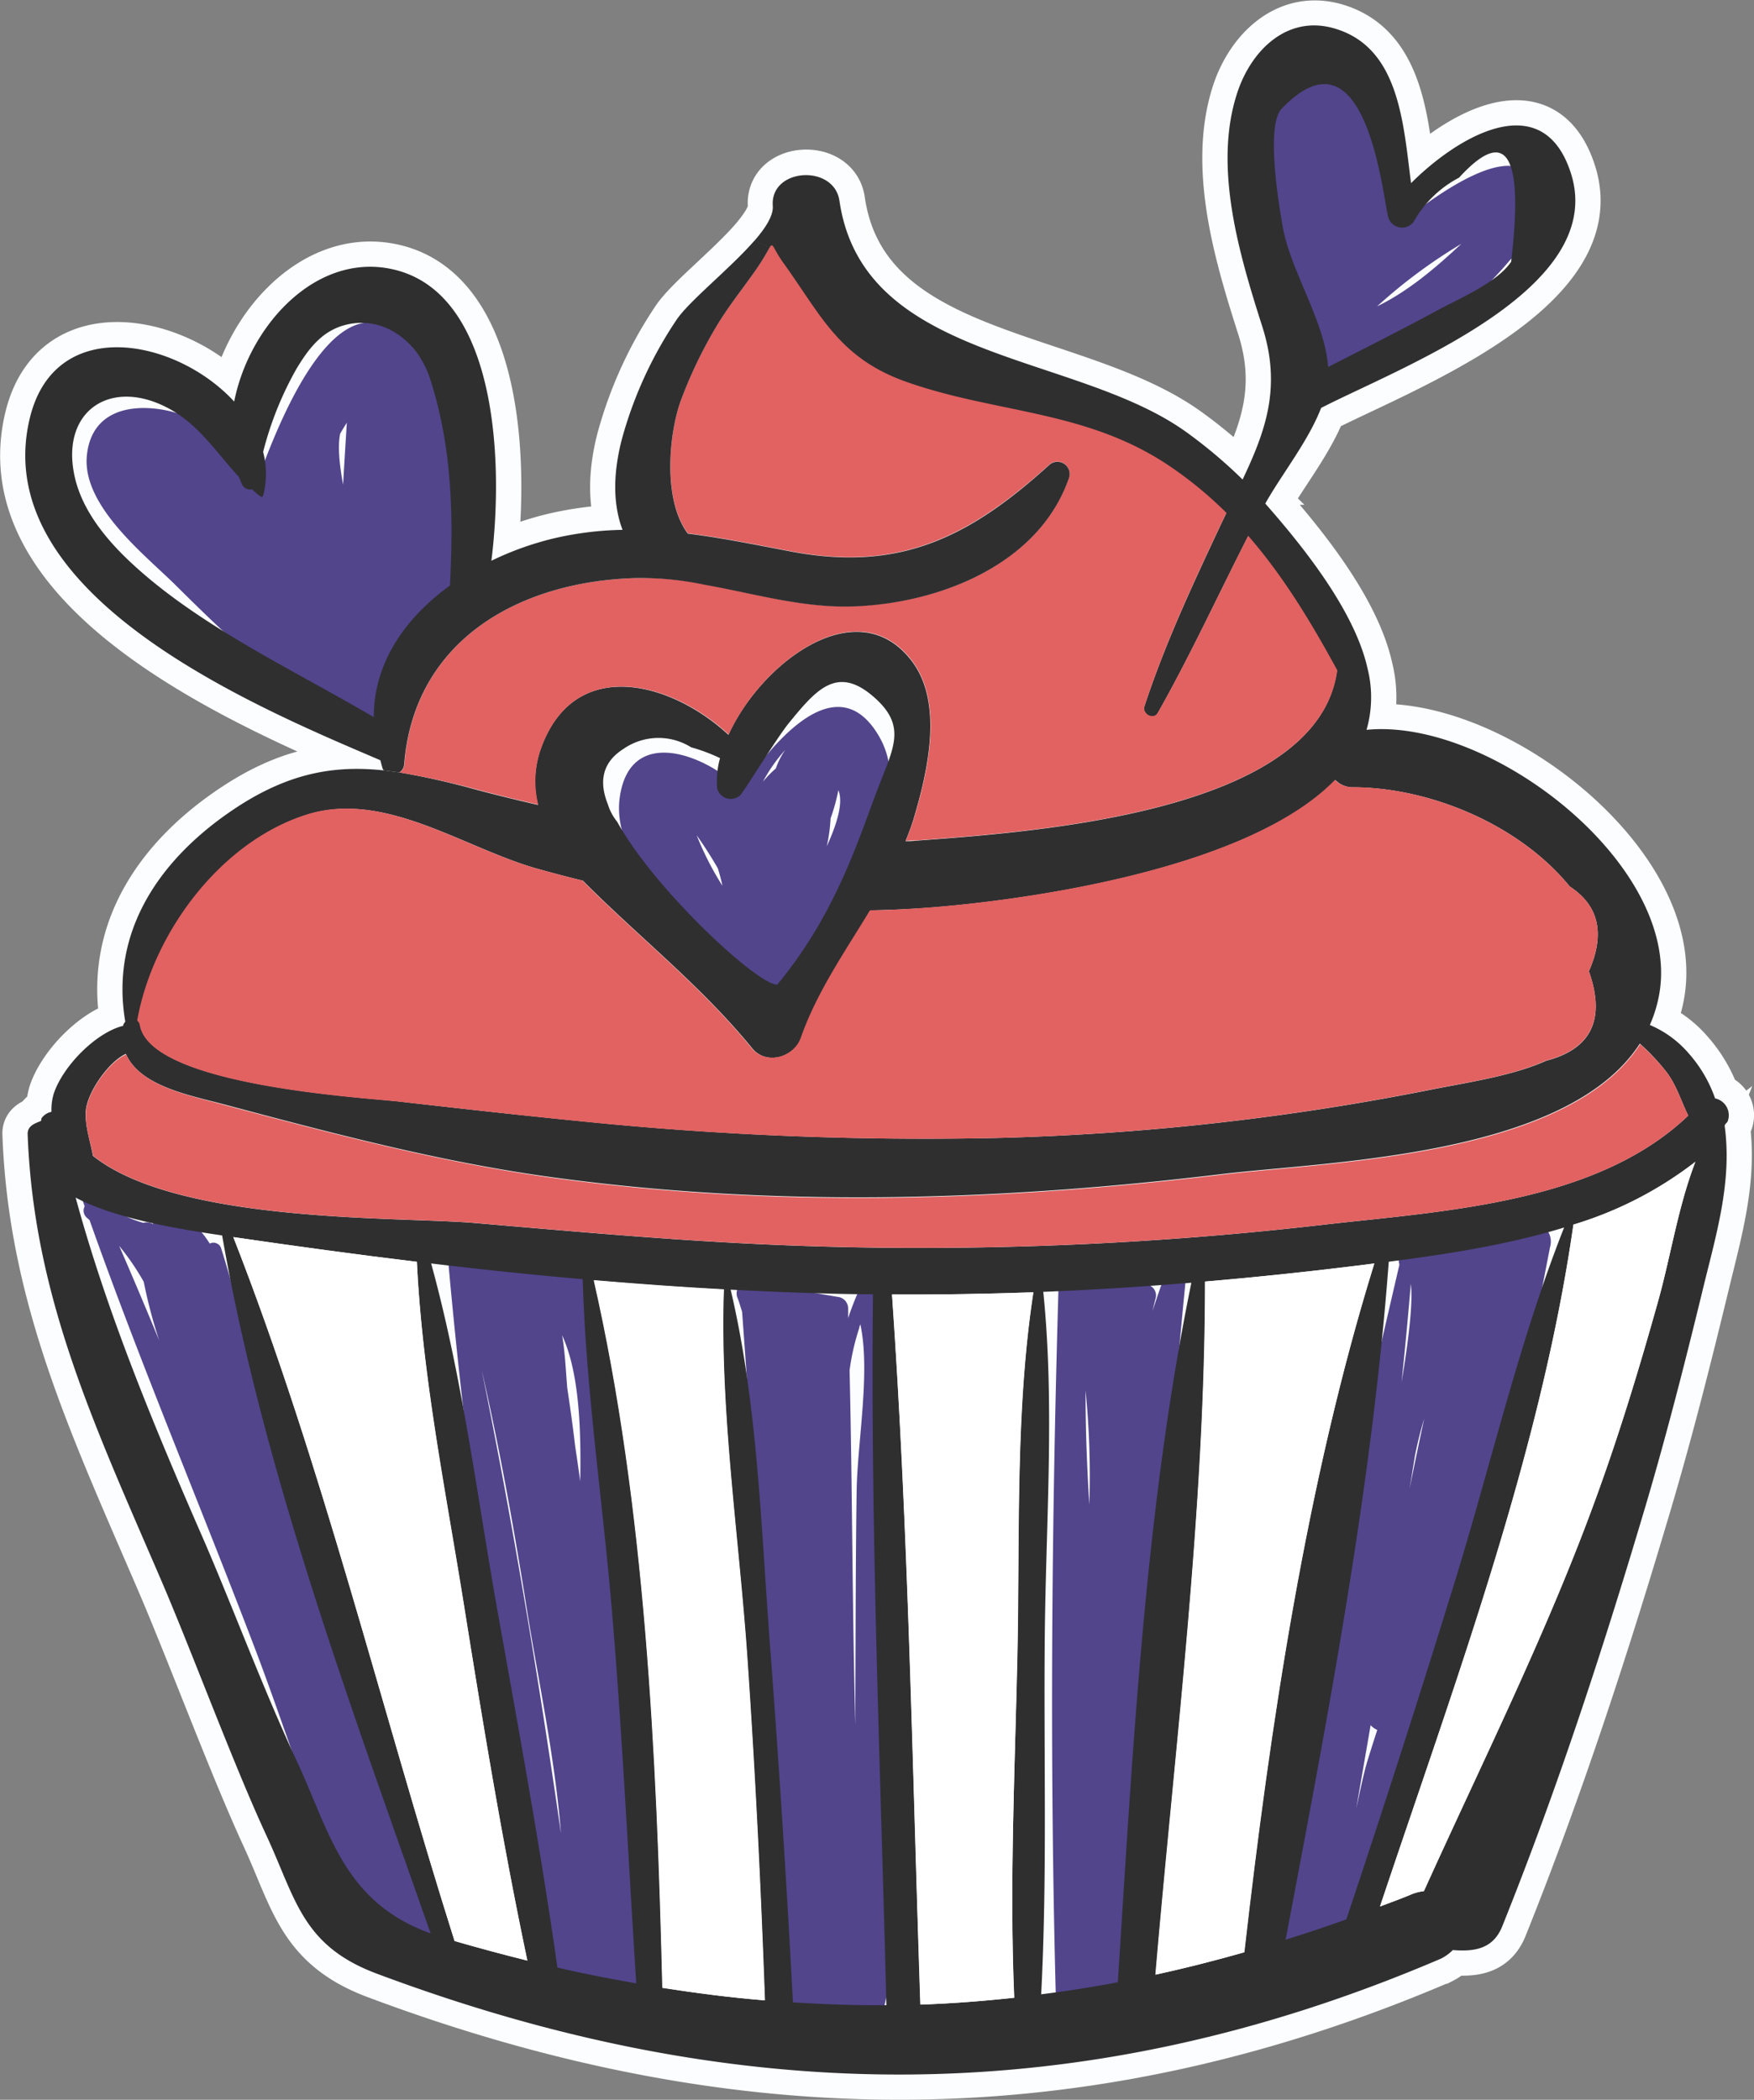 <svg xmlns="http://www.w3.org/2000/svg" viewBox="0 0 243.04 290.84"><rect x="0" y="0" width="243.04" height="290.84" fill="#808080" stroke="none"/><defs><style>.cls-1{fill:#fbfdfe;}.cls-2{fill:none;stroke:#fbfdfe;stroke-miterlimit:10;stroke-width:7px;}.cls-3{fill:#52458c;}.cls-4{fill:#2f2f30;}.cls-5{fill:#e16261;}.cls-6{fill:#fff;}</style></defs><title>Logo-Copcake</title><g id="Capa_2" data-name="Capa 2"><g id="Capa_1-2" data-name="Capa 1"><path class="cls-1" d="M59.37,272.67l-.53,0c-7.57-1.12-9.84-5.06-12.68-11.43-3-6.78-5.56-13.95-8-20.87-1.34-3.81-2.74-7.76-4.19-11.56-2.84-7.46-5.84-15-8.74-22.33-4.76-12-9.67-24.34-14-36.68l-.09-.08a2.73,2.73,0,0,1-.89-2.67.88.88,0,0,1,0-.15c-.09-.24-.18-.48-.26-.72a2.32,2.32,0,0,1,1.43-3,2.45,2.45,0,0,1,3.2,1.19c.08.17.15.33.22.5l.14.08a17.31,17.31,0,0,1,2.28,1.69,12.82,12.82,0,0,0,2.71,1.18,3.14,3.14,0,0,1,1-1.28,3.64,3.64,0,0,1,3.9-.37,14.87,14.87,0,0,1,5,4.51A2.51,2.51,0,0,1,32,172.52c.31,1.08.64,2.16,1,3.23.16.53.32,1.06.47,1.59,1,1.23,1.51,3.3,1.91,5,.13.53.25,1,.35,1.36,1.63,5,3.16,10.2,4.64,15.19q.75,2.55,1.51,5.09c.71,2.37,1.49,4.79,2.24,7.14s1.59,4.94,2.34,7.43c4,12.46,8.67,27,12.86,41.52.92,1.89,2.12,4.35,3.41,6.77h0a4.1,4.1,0,0,1-.35,4.23A3.69,3.69,0,0,1,59.37,272.67Zm-42.2-94.9c3.47,9.31,7.15,18.58,10.74,27.61,2.91,7.32,5.91,14.89,8.76,22.37,1.47,3.83,2.87,7.79,4.22,11.62,2.43,6.87,4.94,14,7.92,20.66,2.78,6.23,4.51,8.86,10.46,9.74a.8.8,0,0,0,.75-.39,1.23,1.23,0,0,0,.15-1.2c-1.33-2.51-2.57-5.05-3.5-7l-.09-.23c-4.19-14.52-8.85-29.07-12.88-41.58-.75-2.49-1.55-5-2.33-7.41s-1.54-4.79-2.26-7.18c-.5-1.7-1-3.4-1.51-5.1-1.48-5-3-10.12-4.62-15.14-.13-.42-.26-.95-.41-1.56-.3-1.24-.8-3.31-1.4-3.91l-.26-.26-.11-.35-.57-1.89-.87-2.89-.83.39L27.84,173a12.45,12.45,0,0,0-4.5-4.3.73.73,0,0,0-.71.09c-.08.06-.09.09-.06.21l0,.11.9,3.39-3-1.76a.32.32,0,0,0-.22,0l-.41.12-.4-.12a16,16,0,0,1-3.91-1.66l-.17-.12,2.25,2.68a36.41,36.41,0,0,1,3.56,5.2l.12.21,0,.23a69.48,69.48,0,0,0,2.09,7.95l-2.72,1C19.58,183.47,18.4,180.64,17.17,177.77Zm12.5-4.21Z"/><path class="cls-1" d="M84,279.18a8.2,8.2,0,0,1-2.8-.53,3.49,3.49,0,0,1-.75-.37,3.78,3.78,0,0,1-2.59.59,3.32,3.32,0,0,1-2.84-2.8c-7.21-40-11.79-72.32-14.41-101.68A2.15,2.15,0,0,1,62.45,172a2,2,0,0,1,2.06.92,2.69,2.69,0,0,1,.85.06,61.73,61.73,0,0,0,14.49,1.55h0a3.77,3.77,0,0,1,3.51,2.93c4.68,19.6,7.24,41.5,7.83,66.95h0c0,.73.12,2,.24,3.57.71,8.91,2,25.48-3.86,30A5.76,5.76,0,0,1,84,279.18Zm-3.52-6.37,1.28,2.77a.89.89,0,0,0,.42.35,3.66,3.66,0,0,0,3.63-.23c4.63-3.54,3.3-20.29,2.73-27.45-.13-1.63-.23-2.92-.25-3.74h0c-.58-25.24-3.12-46.94-7.75-66.34-.08-.35-.43-.7-.69-.7h0c-1.35,0-2.63,0-3.89-.07l3.22,7c2.56,5.52,2.77,13.63,2.65,20.84l-2.89.16c-.14-1.07-.3-2.16-.46-3.22-.09-.58-.17-1.17-.25-1.75-.29-2.48-.65-5.05-1.08-7.91l0-.1c0-.51-.08-1.06-.12-1.64-.12-1.75-.27-3.73-.57-5.53l-1.33-7.87a66.09,66.09,0,0,1-10.38-1.5.21.21,0,0,0-.13,0l-.86.91c2.65,28.57,7.16,60.05,14.14,98.77.06.33.19.41.38.43a.87.87,0,0,0,.88-.44Zm-4.21-18.67c-3.44-23.83-7-44.82-11-64.16l2.84-.61c2.22,9.73,4.23,20.35,6.31,33.4.43,2.71.92,5.51,1.45,8.47,1.31,7.36,2.66,15,3.26,22.58Z"/><path class="cls-1" d="M119.7,284.84a3.53,3.53,0,0,1-1.86-.54c-2.56,0-5.25,0-7.94-.11a3.32,3.32,0,0,1-3.13-3.37c0-2-.13-4.06-.21-6,0-1.22-.09-2.45-.13-3.68-2.36-8.16-2-17.63-1.66-26,.1-2.62.2-5.1.22-7.47-.9-16.8-2-34.49-3.59-55.66-.05-.15-.09-.3-.14-.45-.13-.4-.24-.78-.38-1.14a3.08,3.08,0,0,1,1.36-4,1.64,1.64,0,0,1,.32-.15,3.38,3.38,0,0,1,1.94-.18c3.9.74,7.87,1.45,11.8,2.1a3.42,3.42,0,0,1,1.21.43c.16-.38.32-.75.49-1.11a2.6,2.6,0,0,1,2.72-1.41,2.17,2.17,0,0,1,1.81,2c1.83,17,2.8,34.89,3,54.6h0c0,3.36.13,6.74.25,10.32.42,13.34.86,27.13-3,39.56a3.13,3.13,0,0,1-2.17,2.16A3.58,3.58,0,0,1,119.7,284.84ZM103.62,179h0s-.14.08,0,.35c.17.46.31.91.45,1.35l.18.57.06.17v.18c1.55,21.28,2.7,39.05,3.61,55.93v.09c0,2.43-.12,4.94-.22,7.61-.32,8.2-.69,17.49,1.6,25.23l0,.18v.18c.05,1.29.09,2.57.14,3.85.08,2,.16,4.05.21,6.08,0,.13.07.53.33.54,2.81.1,5.65.11,8.31.11h.55l.41.36a.68.68,0,0,0,.57.15s.12,0,.18-.22c3.67-12,3.24-25.51,2.83-38.61-.12-3.6-.23-7-.25-10.39h0c-.12-13.67-.62-26.45-1.53-38.67-.11,1.7-.26,3.42-.41,5.13-.23,2.66-.45,5.18-.48,7.36-.1,6.67-.12,13.45-.14,20q0,4.09,0,8.19c0,1.33,0,2.66,0,4v.2l-2.9.05c-.23-8.64-.33-17.42-.43-25.91-.09-7.63-.19-15.53-.37-23.21v-.12l0-.11,0-.21-.24-6.78c0-.22,0-.43,0-.65s0-.43,0-.64,0-.23-.26-.27c-3.94-.66-7.94-1.37-11.87-2.11a.49.49,0,0,0-.32,0Z"/><path class="cls-1" d="M148.49,281.27a3.82,3.82,0,0,1-.75-.08,3.52,3.52,0,0,1-2.82-3.42c-.84-31.07-.72-63.94.37-100.47a2.15,2.15,0,0,1,2.21-2.12,2.29,2.29,0,0,1,1.79.89,2.39,2.39,0,0,1,.53.06,3.41,3.41,0,0,1,.85.29,3.09,3.09,0,0,1,1.93-.27l5.75.33a3.19,3.19,0,0,1,1.48.25,3.06,3.06,0,0,1,3.58-1.8,2.87,2.87,0,0,1,2.27,3.13h0c-1.82,18.49-3.22,37.33-4.58,55.56l-1,12.84c-.14,1.84-.3,3.7-.45,5.51-.31,3.6-.63,7.33-.8,11,0,.85,0,2.09.12,3.4.25,4,.53,8.57-1.34,11.05-2,2.65-3.81,3.45-6.91,3A3.41,3.41,0,0,1,148.49,281.27Zm-.37-101.6c-1,35.57-1.12,67.65-.3,98a.61.61,0,0,0,.52.66s.44.08.57-.2l.57-1.2,1.38.51.23.08c2.09.29,2.89-.06,4.27-1.9,1.22-1.62.95-5.95.76-9.12-.09-1.45-.17-2.71-.13-3.71.17-3.7.49-7.46.81-11.09.15-1.8.31-3.65.45-5.48l1-12.84c1.36-18.24,2.76-37.1,4.58-55.62h0v0a.4.4,0,0,0-.19,0c-.06,0-.07,0-.08.07-.45,1.22-.91,2.54-1.47,4.26l-2.78-.82c.07-.26.13-.52.2-.78s.16-.66.25-1a.58.58,0,0,0,0-.1.36.36,0,0,0-.15,0h-.18l-6.3-.38c-.1,0-.14,0-.14,0l-1.16,2.07-1.31-2a.31.31,0,0,0-.23-.15.2.2,0,0,0-.14,0Zm-1.27-2.23h0Zm2.64,31.05c-.36-5.85-.53-11.05-.52-15.9l2.89-.15a119.81,119.81,0,0,1,.53,16Z"/><path class="cls-1" d="M177.47,275.5a4.26,4.26,0,0,1-1.67-.34,3.47,3.47,0,0,1-2.11-3.8c4-31.77,11.15-63.61,18.72-96.16a3.77,3.77,0,0,1,.37-2.48,3.82,3.82,0,0,1,1.84-1.78l.61-7.26.83,6.84a111.11,111.11,0,0,1,15.52-2.64h0a4.22,4.22,0,0,1,3.66,1.28,4.36,4.36,0,0,1,1,3.85l-.56,2.88c-4,20.32-7.69,39.52-14,58.94-2.85,8.77-6.1,17.56-9.24,26.07l-1,2.67c-.18.48-.34.94-.5,1.39-1.38,3.88-2.68,7.56-8.07,8.42a3.5,3.5,0,0,1-1.54-.08c-.16.22-.31.44-.49.65A4.26,4.26,0,0,1,177.47,275.5Zm16.1-92.44c-6.93,30-13.29,59.38-17,88.67-.06.48.11.65.38.76a1.44,1.44,0,0,0,1.6-.36c.3-.37.56-.77.85-1.2l1-1.47,1.22.83a1.17,1.17,0,0,0,.8.23c3.53-.57,4.37-2.52,5.8-6.53.16-.46.33-.94.51-1.42l1-2.68c3.13-8.47,6.37-17.24,9.21-25.95,6.25-19.26,10-38.37,13.91-58.61l.56-2.87a1.53,1.53,0,0,0-.25-1.34,1.41,1.41,0,0,0-1.23-.35h0a105.57,105.57,0,0,0-15.45,2.66l.51,4.22c.3,2.47-.12,7.06-1.29,14l-2.87-.39Q193.19,187.12,193.57,183.06Zm-4.24,67.75-2.84-.56c.61-3.52,1.25-7.3,2-11.56l.49-3,2,2.23a1.13,1.13,0,0,0,.39.29l1.24.49-.87,2.8c-.32,1-.64,2.06-.95,3.1h0c-.33,1.09-.72,2.88-1.17,5Zm7.4-44.29-2.85-.52.31-1.88c.14-.88.29-1.76.43-2.64a51.81,51.81,0,0,1,1.33-5.37l2.81.71C198,200.36,197.33,203.54,196.73,206.52Z"/><path class="cls-1" d="M107.93,139.31a2.7,2.7,0,0,1-1.58-.5C96.23,131.74,83,121.09,84.43,110.27c.65-4.71,3.09-6.47,5-7.11,4-1.32,9.33.93,13,4,3.71-5.26,8.85-10.87,13.9-10.7,2.67.08,4.94,1.7,6.75,4.81h0c5.88,10.14-4.5,25-10.71,33.9-.72,1-1.4,2-2,2.86a3,3,0,0,1-1.92,1.25A3.27,3.27,0,0,1,107.93,139.31ZM91.17,105.73a5.3,5.3,0,0,0-.81.18c-1.67.56-2.7,2.16-3,4.75C85.9,121,102.43,132.54,108,136.4l0,0c.59-.87,1.27-1.85,2-2.89,5.81-8.32,15.54-22.24,10.58-30.79h0c-1.29-2.21-2.7-3.31-4.33-3.36h-.12c-2,0-4.52,1.55-7.25,4.43l1.14.92a9.24,9.24,0,0,0-1.13,2.24l-.13.36-.29.25-.44.4a16.32,16.32,0,0,0-1.2,1.28l-1.54-1.08c-.46.64-.92,1.31-1.39,2l-1,1.48-1.25-1.27c-2.65-2.7-7.14-5-10.34-4.65l6.41,9.12c1,1.45,2,3,3,4.7l.08.13,0,.15a24.47,24.47,0,0,1,.68,2.6l1.54,7.78-4.2-6.73a45,45,0,0,1-3.69-7.28Zm19.14,24.18,2.83-13a21.22,21.22,0,0,0,.5-3.62v-.21l.07-.2a24.84,24.84,0,0,0,1-3.69l1-6,1.82,6,.09.31c.52,1.91-.05,4.58-1.81,8.39Z"/><path class="cls-1" d="M183.17,54a2.86,2.86,0,0,1-2-.82,3.09,3.09,0,0,1-1.78-2.79,53.82,53.82,0,0,0-1-5.63c-.37-1.8-.79-3.84-1.19-6a65.61,65.61,0,0,1-2.34-11.5l0-.16c-.49-4.69-1.24-11.76,2.68-15.64,2.13-2.11,4.32-2.87,6.51-2.25,4.22,1.21,7.75,7.52,10.78,19.28,7-5.36,12.23-7.64,15.64-6.79a4.85,4.85,0,0,1,2.24,1.24,2.82,2.82,0,0,1,2.93-.06A3.16,3.16,0,0,1,217,27.14a59.73,59.73,0,0,1-3.14,5.18,15.09,15.09,0,0,1-3.49,4.62,52.5,52.5,0,0,1-21.62,15.31,4.05,4.05,0,0,1-3.38,1.17l-.33.12c-.36.13-.74.26-1.14.38A2.72,2.72,0,0,1,183.17,54Zm-1.11-5.74a12.89,12.89,0,0,1,.26,2.08c0,.13,0,.19.15.22l.46.14.28.37.81-.27c.26-.1.51-.19.77-.27l.44-.14.43.13a1.13,1.13,0,0,0,1.07-.41l.11-.12.31-.26.22-.08A49.69,49.69,0,0,0,208.16,35l.12-.13A11.92,11.92,0,0,0,211.21,31l.06-.12.07-.11a55.62,55.62,0,0,0,3.06-5,.17.17,0,0,0,0-.18.47.47,0,0,0-.15-.16l-.25.41a1.76,1.76,0,0,0-.14.23l-1.46,2.52-1.14-2.68a2.08,2.08,0,0,0-1.5-1.39c-2.65-.66-8.08,2.12-14.89,7.62l-1.79,1.45-.54-2.24c-3.87-16.17-7.79-18.92-9.29-19.35-.41-.11-1.67-.47-3.68,1.52-2.93,2.9-2.27,9.14-1.83,13.27V27A63.86,63.86,0,0,0,180,38l0,.14c.4,2.17.82,4.22,1.19,6,.34,1.64.6,2.9.78,3.89l7.85-6.75A73.12,73.12,0,0,1,201.8,32.5l9.94-5.44-8.26,7.77c-3.16,3-7.38,6.67-12,8.91Z"/><path class="cls-1" d="M51.45,102.15a3.48,3.48,0,0,1-1.18-.19c-10.39-3.5-19.61-12.61-27-19.94-.62-.61-1.35-1.29-2.13-2C16.43,75.63,10,69.63,10.59,63a8.3,8.3,0,0,1,3-6c2-1.63,5-2.25,8.51-1.78,5.18.68,9.69,3.61,13.11,8.5C40.09,50.78,45,44.09,50.24,43.28c3-.47,5.92,1.07,8.6,4.57h0c5.66,7.38,7.79,20.53,7.37,29.62-.26,5.86-3.69,10.86-7,15.69a59.57,59.57,0,0,0-4.41,7.1A3.7,3.7,0,0,1,51.45,102.15ZM19.86,58a7.13,7.13,0,0,0-4.49,1.3,5.54,5.54,0,0,0-1.89,4c-.47,5.18,5.36,10.61,9.63,14.58.79.74,1.54,1.44,2.19,2.08,7.19,7.11,16.14,16,25.89,19.26a1.15,1.15,0,0,0,1-.24,62,62,0,0,1,4.61-7.46c3.09-4.5,6.28-9.15,6.51-14.18.39-8.58-1.57-20.92-6.78-27.73-2-2.59-4-3.76-5.86-3.46-2.41.37-7.39,3.56-13.57,20.7l-.68,1.88-1.57-1.22c-.35-.28-.72-.56-1.1-.84l-.22-.16-.14-.22c-3-4.82-7-7.58-11.7-8.2A15.1,15.1,0,0,0,19.86,58ZM48.27,79.52,46.11,67.4a22.07,22.07,0,0,1-.4-7.61l0-.22.12-.2c.32-.58.64-1.11,1-1.62l3-4.56-.35,5.45c-.19,2.86-.36,5.73-.52,8.59Z"/><path class="cls-2" d="M53.19,106.71c-6.8-.73-13.07.32-20.4,5.12-10.45,6.85-17.6,17-15.43,29.69a1.34,1.34,0,0,0-.33.61s-.09,0-.14,0c-3.75,1-8.17,5.57-9.44,9.34A7.84,7.84,0,0,0,7.13,154a2.22,2.22,0,0,0-1.36.86c-.09.11,0,.35-.15.42-.91.35-1.82.7-1.79,1.77.82,22.51,9.27,40.38,18.5,61.81,4.26,9.9,10,25.4,14.56,35.31,4.09,8.84,4.92,15.3,15.32,19.19,50.28,18.82,97.92,19.12,147.48-2.09a6.44,6.44,0,0,0,1.62-1.18c3.19.27,5.63-.25,6.84-3.27,7.77-19.34,14.22-39.17,20.12-59.11,2.95-10,5.47-20,7.92-30.12,1.75-7.22,3.78-14.19,2.79-21.62,0-.27.34-.45.42-.69a2.38,2.38,0,0,0-1.75-3.15,18.61,18.61,0,0,0-3.6-6.17,14.58,14.58,0,0,0-5.44-4,18.64,18.64,0,0,0,1.35-4.57c2.8-17.73-23.52-38-40.61-36.31a16.27,16.27,0,0,0,.15-8.46c-1.74-7.93-8.73-16.7-14.18-22.88,2.23-4,6-8.65,7.74-13.25,10.84-5.57,39.78-16.37,34.61-32.5-3.88-12.11-15.66-5.09-22.15,1.35C194.45,17.19,193.94,6.67,185.1,4c-6.67-2-11.8,3.08-13.71,9-3.31,10.26.41,22.49,3.51,32.21,2.67,8.35.53,14.35-2.72,21.21a67.41,67.41,0,0,0-7.73-6.52c-15.5-11.18-44.84-9.69-48.09-32.11-.73-5.13-9.63-4.59-9.24.69.1,1.32-1,3-2.59,4.88-3.39,3.89-9.08,8.37-10.81,11A56.11,56.11,0,0,0,86.2,60.79c-1.22,4.67-1.29,9,.08,12.6a45,45,0,0,0-9.6,1.2,42.45,42.45,0,0,0-8.57,3.08c1.78-14.4.54-37.53-14-40.44-10.5-2.1-19.58,8-21.64,18.38-8.11-8.8-24.93-12-28.34,2.38C-1.7,82.52,35.62,98,52.73,105.3c.12.41.2.81.35,1.23C53.11,106.6,53.16,106.65,53.19,106.71Z"/><path class="cls-2" d="M177.59,15.05c11.65-12.12,13.95,11.8,14.76,15a2,2,0,0,0,3.53.66,15.37,15.37,0,0,1,6.29-6.11q9.86-10.78,7.22,11.64c-1.92,2.89-7.25,5.12-10.22,6.73-5,2.7-10.08,5.26-15.14,7.84-.45-6.39-5.31-13.49-6.34-19.69C177.39,29.33,175.27,17.47,177.59,15.05Z"/><path class="cls-2" d="M55.37,107a1.5,1.5,0,0,0,.66-1.08C57.36,88.61,72,80.54,88,80.07a43.1,43.1,0,0,1,9.69.88c6.79,1.23,13.46,3.24,20.44,3,12-.35,25.86-5.75,30-17.84a1.69,1.69,0,0,0-2.72-1.77c-11.07,10-20.75,14.9-35.86,12-4.9-.93-9.58-1.89-14.24-2.47-3.56-4.81-2.57-14-.95-18.46a62.59,62.59,0,0,1,4.73-9.92c1.65-2.82,3.67-5.32,5.55-8,1.27-1.81,1.77-2.87,2.06-3.3.45-.64.4.23,1.88,2.27,5.29,7.36,7.74,13.2,17.15,16.48,12.26,4.29,24.49,3.86,35.86,11.3a53.62,53.62,0,0,1,8.34,6.79l-.67,1.4c-3.92,8.31-7.8,16.62-10.67,25.36-.35,1.09,1.27,2,1.87.89,4.52-8,8.34-16.3,12.5-24.46,4.84,5.54,8.64,11.82,12.31,18.55,0,0,0,.08,0,.12-2.75,19.82-42.86,22.3-58.35,23.48-.48,0-.94,0-1.42.06.38-1,.77-1.93,1.08-2.94,1.91-6.36,4.28-16.07-.21-22-7.53-9.89-20.85.19-25.41,10.21-8-7.42-21.54-11-26.08,2.16a13.53,13.53,0,0,0-.31,7.55c-2.87-.66-5.73-1.36-8.6-2.12A106.16,106.16,0,0,0,55.37,107Z"/><path class="cls-2" d="M102.56,110.16c.76-.82,5-7.89,6.74-10,3.77-4.62,6.72-8,11.64-3.74s2.73,7.31.36,13.68c-2.63,7.06-5.82,16.92-13.6,26.26-2.77,0-17-13.18-22.18-22.58a7.11,7.11,0,0,1-1.28-2.4c-1.33-3.3-.65-5.89,2.13-7.66a8.53,8.53,0,0,1,9.41-.24,24.21,24.21,0,0,1,4,1.5,11.85,11.85,0,0,0-.4,4.15A1.94,1.94,0,0,0,102.56,110.16Z"/><path class="cls-2" d="M51.79,99.28C40.18,92.45,26.65,86.25,17.18,77,14,73.84,11.07,70,10.23,65.53c-1.63-8.81,5.36-13.25,13.35-8.8,4.1,2.29,6.46,6.14,9.5,9.35.15.37.3.73.47,1.09a1.24,1.24,0,0,0,1.37.65h0c.38.33.77.66,1.19,1a.23.23,0,0,0,.34-.11,12,12,0,0,0,0-6.07A46.48,46.48,0,0,1,41.11,51c1.52-2.5,3.21-4.88,6.12-5.84,5.54-1.83,10.61,1.88,12.36,7.27,3,9.42,3.26,18.9,2.76,28.64C56.18,85.55,51.78,91.78,51.79,99.28Z"/><path class="cls-2" d="M42.5,112.86c10.73-3.37,21.5,4.51,31.75,7.45,2.14.6,4.29,1.17,6.44,1.69l.22.22c7.82,7.83,16.16,14.34,23.25,23,2,2.4,5.84,1.27,6.8-1.45,2.23-6.34,6.1-11.88,9.59-17.65,2.14,0,4.28-.13,6.42-.26,11.61-.72,45.23-4.68,58-17.79a3.39,3.39,0,0,0,2.47,1c10.66,0,23,5.15,30,13.74q6.06,3.94,2.65,11.74,3.51,9.94-6,12.39c-4.64,2.1-10.89,3-15.94,4A351.92,351.92,0,0,1,138,157.62a469.61,469.61,0,0,1-56.88-2.24c-8.65-.85-17.28-1.84-25.91-2.8C49.7,152,20.85,150.3,19.37,142a1.09,1.09,0,0,0-.36-.65C21.14,129.34,30.46,116.65,42.5,112.86Z"/><path class="cls-2" d="M17.45,146c2,4.47,9,5.72,13.61,7,14.79,3.94,29.62,7.87,44.81,10,31,4.33,62.33,3.4,93.36-.34,14.55-1.76,47.86-2.35,58-18.08a30.58,30.58,0,0,1,3.62,3.84c1.47,1.88,2.07,4.1,3.09,6.13-12.5,11.93-32.94,13.16-49.56,15a487.28,487.28,0,0,1-62.14,3.29c-19.77-.23-34.41-1.53-56.4-3.42-10.39-.9-41.06.14-52.92-9.3-.4-2-1.12-4-1-6.1C12,151.43,15,147.08,17.45,146Z"/><path class="cls-2" d="M41.21,244.11c-4.68-10-8.44-20.2-12.78-30.21C21.55,198,15,182.32,10.48,165.88c5.55,2.94,14.21,4.34,20.3,5.24,5.69,32.67,17.88,65.34,28.89,96.68C47.57,263.43,45.69,253.72,41.21,244.11Z"/><path class="cls-2" d="M63,268.85c-10.21-32.29-18.31-66-30.66-97.5,8.65,1.26,17.08,2.41,25.43,3.42.76,15.92,4,31.9,6.53,47.58,2.63,16.43,5.34,32.92,8.78,49.21Q68.07,270.32,63,268.85Z"/><path class="cls-2" d="M77.2,272.53c-2.32-16.33-5.29-32.6-8.2-48.82S64.07,190.85,59.7,175c7,.84,14,1.57,21,2.18.49,15.14,2.75,30.26,4,45.35,1.49,17.38,2.3,34.78,3.42,52.18C84.5,274.07,80.87,273.37,77.2,272.53Z"/><path class="cls-2" d="M91.77,275.35c-.78-32.14-2.37-66.74-9.5-98,6,.51,11.93.94,18,1.27-.58,16.82,2.09,34.22,3.25,50.94,1.09,15.84,1.87,31.69,2.44,47.55C101.26,276.68,96.54,276.1,91.77,275.35Z"/><path class="cls-2" d="M109.87,277.35c-.92-16.66-2-33.31-3.24-50-1.22-16.07-1.69-33-5.42-48.77,3.66.19,7.34.35,11.08.47,2.9.09,5.78.14,8.64.17-.36,32.82,1,65.66,1.86,98.47C118.5,277.77,114.2,277.62,109.87,277.35Z"/><path class="cls-2" d="M141,228.51c-.31,16-1.12,32.2-.43,48.19-4.34.47-8.69.8-13,.95-1.11-32.78-1.64-65.64-3.93-98.36,6.59.05,13.11-.07,19.61-.3C140.69,195.16,141.28,212.22,141,228.51Z"/><path class="cls-2" d="M144.27,276.24c.86-16.52.33-33.26.5-49.78.16-15.67,1.39-31.87-.21-47.52,6.81-.27,13.62-.7,20.52-1.26-6.44,31.4-8.12,64.94-10.19,96.88Q149.58,275.57,144.27,276.24Z"/><path class="cls-2" d="M167,177.52c6.85-.59,13.79-1.31,20.92-2.19l2.55-.32c-9.39,30.3-14.41,63.89-18,95.4-4.12,1.17-8.21,2.21-12.3,3.1C162.8,241.82,167,209.29,167,177.52Z"/><path class="cls-2" d="M178.14,268.67c5.83-30.79,12-62.78,14.29-93.91,7.91-1,16.39-2.31,24.3-4.74-6.17,15.6-10,32.3-14.92,48.32s-10,31.73-15.26,47.51C183.74,266.87,180.93,267.79,178.14,268.67Z"/><path class="cls-2" d="M229.76,180.2c-2.61,9.32-5.38,18.44-8.69,27.51-6.74,18.51-15.61,36.19-23.76,54.23a6.78,6.78,0,0,0-2,.56c-1.36.56-2.72,1.05-4.08,1.57,10.23-30.61,22.24-62.64,26.8-94.45a52.28,52.28,0,0,0,16.91-8.7C232.53,167.09,231.52,173.89,229.76,180.2Z"/><path class="cls-3" d="M61.46,267.5c-1.22-2.27-2.36-4.59-3.49-6.93-4-14-8.43-27.8-12.89-41.62-1.47-4.91-3.14-9.76-4.58-14.57-2-6.76-4-13.54-6.14-20.26-.46-1.44-1-4.86-2.17-6.06-.51-1.71-1-3.42-1.54-5.13a1.12,1.12,0,0,0-1.59-.68,13.78,13.78,0,0,0-5-4.79c-1.31-.71-3.33.27-2.85,2a.29.29,0,0,1,0,.09,1.71,1.71,0,0,0-1.34-.17,14.52,14.52,0,0,1-3.57-1.51,15.34,15.34,0,0,0-2.18-1.64,1.72,1.72,0,0,0-.46-.17c-.16-.34-.3-.69-.46-1-.47-1-2.33-.42-1.94.7.16.44.32.88.47,1.33a1.3,1.3,0,0,0,.33,1.6l.35.31c7.09,20,15.37,39.54,22.92,59.34,4.08,10.71,7.5,21.9,12.17,32.36,2.76,6.2,4.7,9.57,11.56,10.58C61,271.49,62.3,269.1,61.46,267.5ZM19.92,177.55a69.3,69.3,0,0,0,2.14,8.12q-2.71-6.58-5.55-13.11A34.41,34.41,0,0,1,19.92,177.55Z"/><path class="cls-3" d="M89.76,244.48c-.52-22.29-2.61-44.94-7.79-66.65A2.33,2.33,0,0,0,79.86,176a62.7,62.7,0,0,1-14.8-1.59,1.63,1.63,0,0,0-1.48.45c-.07-.3-.13-.6-.2-.9-.19-.86-1.38-.56-1.31.28,3,34,8.35,68,14.4,101.56.4,2.19,3.17,2,4,.37a2.32,2.32,0,0,0,1.25,1.1C94.39,281.87,89.89,250.09,89.76,244.48Zm-9.36-39.3c-.22-1.66-.48-3.32-.72-5-.31-2.65-.68-5.29-1.08-7.93-.18-2.1-.29-4.82-.71-7.3C80.32,190.23,80.52,198.2,80.4,205.18ZM66.73,189.69c2.52,11,4.53,22.21,6.29,33.31,1.5,9.41,3.87,20.32,4.71,30.94C74.63,232.44,71.07,211,66.73,189.69Z"/><path class="cls-3" d="M124.05,232.69c-.15-18.25-1-36.33-3-54.46-.11-1-1.44-.82-1.77-.1a43.12,43.12,0,0,0-1.76,4.44c0-.43,0-.86,0-1.29a1.61,1.61,0,0,0-1.46-1.65q-5.93-1-11.84-2.11a2.08,2.08,0,0,0-1.15.11l-.14.07a1.65,1.65,0,0,0-.7,2.16c.23.6.4,1.23.6,1.84,1.36,18.63,2.61,37.26,3.61,55.91-.07,10.23-1.64,22.84,1.43,33.26.11,3.3.26,6.61.35,9.91a1.89,1.89,0,0,0,1.73,2c2.79.1,5.57.11,8.36.12a1.87,1.87,0,0,0,3.09-.73C126.16,266.66,124.18,248.65,124.05,232.69Zm-5-48.81.16-.46c1.43,6.58-.41,16.34-.51,23.08-.14,9.4-.13,18.81-.18,28.21,0,1.4,0,2.8,0,4.21-.44-16.41-.41-32.89-.8-49.12A32.47,32.47,0,0,1,119.08,183.88Z"/><path class="cls-3" d="M164.23,177.92c.18-1.83-2.47-2.23-3.07-.59-.53,1.42-1,2.86-1.49,4.31.16-.58.28-1.17.44-1.75a1.52,1.52,0,0,0-1.74-1.95l-6-.35a1.56,1.56,0,0,0-1.72.73,1.73,1.73,0,0,0-2.39-.53v-.36c0-1-1.53-1.1-1.56-.09-1,33.46-1.28,66.93-.37,100.39a2.06,2.06,0,0,0,3.85,1,3,3,0,0,0,.67.2c2.68.38,4-.27,5.63-2.46,2.14-2.84.78-10.34.92-13.63.25-5.51.84-11,1.25-16.53C160.42,223.53,162,200.69,164.23,177.92ZM150.42,192.6a120.12,120.12,0,0,1,.52,15.8C150.61,203.14,150.41,197.87,150.42,192.6Z"/><path class="cls-3" d="M211.73,169.32a110,110,0,0,0-16.23,2.84,2.43,2.43,0,0,0-1.59,3c-7.34,31.54-14.72,64.29-18.78,96.39-.35,2.69,3.15,3.23,4.54,1.49a17.93,17.93,0,0,0,1.08-1.55,2.62,2.62,0,0,0,1.85.46c5.08-.82,5.77-4.37,7.44-8.88,3.51-9.51,7.08-19,10.21-28.68,6.59-20.28,10.46-40.79,14.53-61.66A2.69,2.69,0,0,0,211.73,169.32Zm-16.24,8.5c.31,2.59-.29,7.71-1.28,13.6Q194.92,184.58,195.49,177.82Zm-.18,28.42c.25-1.51.49-3,.74-4.53a50.32,50.32,0,0,1,1.29-5.2Q196.29,201.37,195.31,206.24Zm-5.93,38c-.41,1.37-.89,3.66-1.46,6.28q1-5.79,2-11.57a2.48,2.48,0,0,0,.92.66Q190.09,241.9,189.38,244.22Z"/><path class="cls-3" d="M121.81,102c-5.87-10.12-14.87,1-19.14,7.37-4.7-4.78-15.4-9.08-16.8,1.12-1.46,10.68,13.79,21.91,21.31,27.16a1.46,1.46,0,0,0,2-.42C114.59,129.17,127.89,112.45,121.81,102ZM99.46,120.26a24.06,24.06,0,0,1,.64,2.43,42.33,42.33,0,0,1-3.57-7C97.58,117.16,98.55,118.69,99.46,120.26Zm15.63-6.91a26.58,26.58,0,0,0,1.08-3.92l.12.39c.47,1.77-.43,4.56-1.73,7.4A23.26,23.26,0,0,0,115.09,113.35Zm-6.29-9.48a10.9,10.9,0,0,0-1.3,2.57l-.48.43a17.23,17.23,0,0,0-1.31,1.41A22.15,22.15,0,0,1,108.8,103.87Z"/><path class="cls-3" d="M213,24.72c-.12.21-.27.41-.39.62C210,19.12,199.39,26.63,194,31c-2-8.45-7.23-26.62-15.41-18.52-3.47,3.43-2.69,10.3-2.24,14.62a64.81,64.81,0,0,0,2.31,11.31c1.05,5.63,2.22,10.51,2.24,11.95A1.63,1.63,0,0,0,182.05,52a1.35,1.35,0,0,0,1.41.56c.61-.17,1.18-.41,1.78-.6a2.59,2.59,0,0,0,2.62-.88l0,0a51.17,51.17,0,0,0,21.39-15.08,13.48,13.48,0,0,0,3.27-4.33,57.41,57.41,0,0,0,3.14-5.15C216.63,24.66,214,22.91,213,24.72ZM190.82,42.43a73.09,73.09,0,0,1,11.67-8.66C198.9,37.14,195,40.42,190.82,42.43Z"/><path class="cls-3" d="M57.69,48.73C48,36.08,39.51,55.93,35.75,66.36l-1.12-.85c-2.9-4.57-7.05-8.11-12.74-8.86-5-.65-9.35,1-9.86,6.52C11.4,70.11,20.12,76.88,24.28,81c7.4,7.33,16.41,16.22,26.45,19.6a2.42,2.42,0,0,0,2.77-1c3.56-7.24,10.89-14,11.27-22.21C65.16,68.67,63.15,55.86,57.69,48.73Zm-9.63,9.82c-.18,2.86-.36,5.73-.52,8.59-.36-2-.83-5-.41-7.06Q47.57,59.3,48.06,58.55Z"/><path class="cls-4" d="M237.65,152.14a2.38,2.38,0,0,1,1.75,3.15c-.08.24-.46.42-.42.69,1,7.43-1,14.4-2.79,21.62-2.45,10.1-5,20.16-7.92,30.12-5.9,19.94-12.35,39.77-20.12,59.11-1.21,3-3.65,3.54-6.84,3.27a6.44,6.44,0,0,1-1.62,1.18c-49.56,21.21-97.2,20.91-147.48,2.09C41.81,269.48,41,263,36.89,254.18c-4.59-9.91-10.3-25.41-14.56-35.31-9.23-21.43-17.68-39.3-18.5-61.81,0-1.07.88-1.42,1.79-1.77.16-.07.06-.31.15-.42A2.22,2.22,0,0,1,7.13,154a7.84,7.84,0,0,1,.32-2.53c1.27-3.77,5.69-8.3,9.44-9.34.05,0,.1,0,.14,0a1.34,1.34,0,0,1,.33-.61c-2.17-12.72,5-22.84,15.43-29.69,7.33-4.8,13.6-5.85,20.4-5.12l2.18.28a106.16,106.16,0,0,1,10.57,2.38c2.87.76,5.73,1.46,8.6,2.12a13.53,13.53,0,0,1,.31-7.55c4.54-13.21,18.09-9.58,26.08-2.16,4.56-10,17.88-20.1,25.41-10.21,4.49,5.89,2.12,15.6.21,22-.31,1-.7,2-1.08,2.94.48,0,.94,0,1.42-.06,15.49-1.18,55.6-3.66,58.35-23.48,0,0,0-.08,0-.12-3.67-6.73-7.47-13-12.31-18.55-4.16,8.16-8,16.5-12.5,24.46-.6,1.06-2.22.2-1.87-.89,2.87-8.74,6.75-17,10.67-25.36l.67-1.4a53.62,53.62,0,0,0-8.34-6.79c-11.37-7.44-23.6-7-35.86-11.3-9.41-3.28-11.86-9.12-17.15-16.48-1.48-2-1.43-2.91-1.88-2.27l-2.18-.87c1.61-1.84,2.69-3.56,2.59-4.88-.39-5.28,8.51-5.82,9.24-.69C119.61,50.21,149,48.72,164.45,59.9a67.41,67.41,0,0,1,7.73,6.52c3.25-6.86,5.39-12.86,2.72-21.21-3.1-9.72-6.82-21.95-3.51-32.21,1.91-6,7-11.09,13.71-9,8.84,2.71,9.35,13.23,10.42,21.37C202,18.89,213.79,11.87,217.67,24c5.17,16.13-23.77,26.93-34.61,32.5-1.77,4.6-5.51,9.26-7.74,13.25,5.45,6.18,12.44,15,14.18,22.88a16.27,16.27,0,0,1-.15,8.46c17.09-1.69,43.41,18.58,40.61,36.31a18.64,18.64,0,0,1-1.35,4.57,14.58,14.58,0,0,1,5.44,4A18.61,18.61,0,0,1,237.65,152.14Zm-3.72,2.38c-1-2-1.62-4.25-3.09-6.13a30.58,30.58,0,0,0-3.62-3.84c-10.13,15.73-43.44,16.32-58,18.08-31,3.74-62.33,4.67-93.36.34-15.19-2.12-30-6.05-44.81-10-4.63-1.24-11.65-2.49-13.61-7C15,147.08,12,151.43,11.88,154c-.09,2.09.63,4.07,1,6.1,11.86,9.44,42.53,8.4,52.92,9.3,22,1.89,36.63,3.19,56.4,3.42a487.28,487.28,0,0,0,62.14-3.29C201,167.68,221.43,166.45,233.93,154.52Zm-4.17,25.68c1.76-6.31,2.77-13.11,5.16-19.28a52.28,52.28,0,0,1-16.91,8.7c-4.56,31.81-16.57,63.84-26.8,94.45,1.36-.52,2.72-1,4.08-1.57a6.78,6.78,0,0,1,2-.56c8.15-18,17-35.72,23.76-54.23C224.38,198.64,227.15,189.52,229.76,180.2Zm-9.6-45.67q3.42-7.78-2.65-11.74c-7-8.59-19.39-13.72-30-13.74a3.39,3.39,0,0,1-2.47-1c-12.79,13.11-46.41,17.07-58,17.79-2.14.13-4.28.21-6.42.26-3.49,5.77-7.36,11.31-9.59,17.65-1,2.72-4.83,3.85-6.8,1.45-7.09-8.67-15.43-15.18-23.25-23l-.22-.22c-2.15-.52-4.3-1.09-6.44-1.69-10.25-2.94-21-10.82-31.75-7.45-12,3.79-21.36,16.48-23.49,28.53a1.09,1.09,0,0,1,.36.65c1.48,8.26,30.33,9.93,35.8,10.54,8.63,1,17.26,1.95,25.91,2.8A469.61,469.61,0,0,0,138,157.62a351.92,351.92,0,0,0,60.29-6.69c5.05-1,11.3-1.91,15.94-4Q223.67,144.48,220.16,134.53Zm-18.35,83.81c4.9-16,8.75-32.72,14.92-48.32-7.91,2.43-16.39,3.72-24.3,4.74-2.32,31.13-8.46,63.12-14.29,93.91,2.79-.88,5.6-1.8,8.41-2.82Q194.47,242.18,201.81,218.34Zm7.58-182.09q2.64-22.41-7.22-11.64a15.37,15.37,0,0,0-6.29,6.11,2,2,0,0,1-3.53-.66c-.81-3.21-3.11-27.13-14.76-15-2.32,2.42-.2,14.28.1,16.08,1,6.2,5.89,13.3,6.34,19.69,5.06-2.58,10.14-5.14,15.14-7.84C202.14,41.37,207.47,39.14,209.39,36.25ZM190.43,175l-2.55.32c-7.13.88-14.07,1.6-20.92,2.19,0,31.77-4.16,64.3-6.87,96,4.09-.89,8.18-1.93,12.3-3.1C176,238.9,181,205.31,190.43,175Zm-35.54,99.55c2.07-31.94,3.75-65.48,10.19-96.88-6.9.56-13.71,1-20.52,1.26,1.6,15.65.37,31.85.21,47.52-.17,16.52.36,33.26-.5,49.78Q149.58,275.57,154.89,274.56ZM141,228.51c.31-16.29-.28-33.35,2.2-49.52-6.5.23-13,.35-19.61.3,2.29,32.72,2.82,65.58,3.93,98.36,4.36-.15,8.71-.48,13-.95C139.85,260.71,140.66,244.48,141,228.51Zm-31.1,48.84c4.33.27,8.63.42,12.92.39-.81-32.81-2.22-65.65-1.86-98.47-2.86,0-5.74-.08-8.64-.17-3.74-.12-7.42-.28-11.08-.47,3.73,15.77,4.2,32.7,5.42,48.77C107.91,244,109,260.69,109.87,277.35ZM121.3,110.1c2.37-6.37,4.63-9.42-.36-13.68s-7.87-.88-11.64,3.74c-1.72,2.11-6,9.18-6.74,10a1.94,1.94,0,0,1-3.19-1,11.85,11.85,0,0,1,.4-4.15,24.21,24.21,0,0,0-4-1.5,8.53,8.53,0,0,0-9.41.24c-2.78,1.77-3.46,4.36-2.13,7.66a7.11,7.11,0,0,0,1.28,2.4c5.19,9.4,19.41,22.58,22.18,22.58C115.48,127,118.67,117.16,121.3,110.1ZM106,277.07c-.57-15.86-1.35-31.71-2.44-47.55-1.16-16.72-3.83-34.12-3.25-50.94-6.07-.33-12-.76-18-1.27,7.13,31.3,8.72,65.9,9.5,98C96.54,276.1,101.26,276.68,106,277.07Zm-17.84-2.36c-1.12-17.4-1.93-34.8-3.42-52.18-1.3-15.09-3.56-30.21-4-45.35-7-.61-14-1.34-21-2.18,4.37,15.85,6.41,32.56,9.3,48.71s5.88,32.49,8.2,48.82C80.87,273.37,84.5,274.07,88.12,274.71ZM63,268.85q5.09,1.47,10.08,2.71c-3.44-16.29-6.15-32.78-8.78-49.21-2.5-15.68-5.77-31.66-6.53-47.58-8.35-1-16.78-2.16-25.43-3.42C44.67,202.84,52.77,236.56,63,268.85ZM41.21,244.11c4.48,9.61,6.36,19.32,18.46,23.69-11-31.34-23.2-64-28.89-96.68-6.09-.9-14.75-2.3-20.3-5.24,4.49,16.44,11.07,32.16,18,48C32.77,223.91,36.53,234.08,41.21,244.11Z"/><path class="cls-5" d="M230.84,148.39c1.47,1.88,2.07,4.1,3.09,6.13-12.5,11.93-32.94,13.16-49.56,15a487.28,487.28,0,0,1-62.14,3.29c-19.77-.23-34.41-1.53-56.4-3.42-10.39-.9-41.06.14-52.92-9.3-.4-2-1.12-4-1-6.1.13-2.53,3.11-6.88,5.57-7.94,2,4.47,9,5.72,13.61,7,14.79,3.94,29.62,7.87,44.81,10,31,4.33,62.33,3.4,93.36-.34,14.55-1.76,47.86-2.35,58-18.08A30.58,30.58,0,0,1,230.84,148.39Z"/><path class="cls-6" d="M234.92,160.92c-2.39,6.17-3.4,13-5.16,19.28-2.61,9.32-5.38,18.44-8.69,27.51-6.74,18.51-15.61,36.19-23.76,54.23a6.78,6.78,0,0,0-2,.56c-1.36.56-2.72,1.05-4.08,1.57,10.23-30.61,22.24-62.64,26.8-94.45A52.28,52.28,0,0,0,234.92,160.92Z"/><path class="cls-5" d="M217.51,122.79q6.06,3.94,2.65,11.74,3.51,9.94-6,12.39c-4.64,2.1-10.89,3-15.94,4A351.92,351.92,0,0,1,138,157.62a469.61,469.61,0,0,1-56.88-2.24c-8.65-.85-17.28-1.84-25.91-2.8C49.7,152,20.85,150.3,19.37,142a1.09,1.09,0,0,0-.36-.65c2.13-12,11.45-24.74,23.49-28.53,10.73-3.37,21.5,4.51,31.75,7.45,2.14.6,4.29,1.17,6.44,1.69l.22.22c7.82,7.83,16.16,14.34,23.25,23,2,2.4,5.84,1.27,6.8-1.45,2.23-6.34,6.1-11.88,9.59-17.65,2.14,0,4.28-.13,6.42-.26,11.61-.72,45.23-4.68,58-17.79a3.39,3.39,0,0,0,2.47,1C198.12,109.07,210.49,114.2,217.51,122.79Z"/><path class="cls-6" d="M187.88,175.33l2.55-.32c-9.39,30.3-14.41,63.89-18,95.4-4.12,1.17-8.21,2.21-12.3,3.1,2.71-31.69,6.86-64.22,6.87-96C173.81,176.93,180.75,176.21,187.88,175.33Z"/><path class="cls-5" d="M185.28,92.81s0,.08,0,.12c-2.75,19.82-42.86,22.3-58.35,23.48-.48,0-.94,0-1.42.06.38-1,.77-1.93,1.08-2.94,1.91-6.36,4.28-16.07-.21-22-7.53-9.89-20.85.19-25.41,10.21-8-7.42-21.54-11-26.08,2.16a13.53,13.53,0,0,0-.31,7.55c-2.87-.66-5.73-1.36-8.6-2.12A106.16,106.16,0,0,0,55.37,107a1.5,1.5,0,0,0,.66-1.08C57.36,88.61,72,80.54,88,80.07a43.1,43.1,0,0,1,9.69.88c6.79,1.23,13.46,3.24,20.44,3,12-.35,25.86-5.75,30-17.84a1.69,1.69,0,0,0-2.72-1.77c-11.07,10-20.75,14.9-35.86,12-4.9-.93-9.58-1.89-14.24-2.47-3.56-4.81-2.57-14-.95-18.46a62.59,62.59,0,0,1,4.73-9.92c1.65-2.82,3.67-5.32,5.55-8,1.27-1.81,1.77-2.87,2.06-3.3.45-.64.4.23,1.88,2.27,5.29,7.36,7.74,13.2,17.15,16.48,12.26,4.29,24.49,3.86,35.86,11.3a53.62,53.62,0,0,1,8.34,6.79l-.67,1.4c-3.92,8.31-7.8,16.62-10.67,25.36-.35,1.09,1.27,2,1.87.89,4.52-8,8.34-16.3,12.5-24.46C177.81,79.8,181.61,86.08,185.28,92.81Z"/><path class="cls-4" d="M145.42,64.37a1.69,1.69,0,0,1,2.72,1.77C144,78.23,130.07,83.63,118.1,84c-7,.21-13.65-1.8-20.44-3A43.1,43.1,0,0,0,88,80.07C72,80.54,57.36,88.61,56,105.91a1.5,1.5,0,0,1-.66,1.08l-2.18-.28c0-.06-.08-.11-.11-.18-.15-.42-.23-.82-.35-1.23C35.62,98-1.7,82.52,4.11,58c3.41-14.42,20.23-11.18,28.34-2.38C34.51,45.2,43.59,35.13,54.09,37.23c14.56,2.91,15.8,26,14,40.44a42.45,42.45,0,0,1,8.57-3.08,45,45,0,0,1,9.6-1.2c-1.37-3.63-1.3-7.93-.08-12.6a56.11,56.11,0,0,1,7.52-16.43c1.73-2.63,7.42-7.11,10.81-11l2.18.87c-.29.43-.79,1.49-2.06,3.3-1.88,2.67-3.9,5.17-5.55,8a62.59,62.59,0,0,0-4.73,9.92c-1.62,4.43-2.61,13.65.95,18.46,4.66.58,9.34,1.54,14.24,2.47C124.67,79.27,134.35,74.42,145.42,64.37ZM62.35,81.1c.5-9.74.29-19.22-2.76-28.64-1.75-5.39-6.82-9.1-12.36-7.27-2.91,1-4.6,3.34-6.12,5.84A46.48,46.48,0,0,0,36.46,62.6a12,12,0,0,1,0,6.07.23.23,0,0,1-.34.11c-.42-.3-.81-.63-1.19-1h0a1.24,1.24,0,0,1-1.37-.65c-.17-.36-.32-.72-.47-1.09-3-3.21-5.4-7.06-9.5-9.35-8-4.45-15,0-13.35,8.8C11.07,70,14,73.84,17.18,77c9.47,9.3,23,15.5,34.61,22.33C51.78,91.78,56.18,85.55,62.35,81.1Z"/><path class="cls-6" d="M143.17,179c-2.48,16.17-1.89,33.23-2.2,49.52-.31,16-1.12,32.2-.43,48.19-4.34.47-8.69.8-13,.95-1.11-32.78-1.64-65.64-3.93-98.36C130.15,179.34,136.67,179.22,143.17,179Z"/><path class="cls-6" d="M103.52,229.52c1.09,15.84,1.87,31.69,2.44,47.55-4.7-.39-9.42-1-14.19-1.72-.78-32.14-2.37-66.74-9.5-98,6,.51,11.93.94,18,1.27C99.69,195.4,102.36,212.8,103.52,229.52Z"/><path class="cls-6" d="M73.06,271.56q-5-1.24-10.08-2.71c-10.21-32.29-18.31-66-30.66-97.5,8.65,1.26,17.08,2.41,25.43,3.42.76,15.92,4,31.9,6.53,47.58C66.91,238.78,69.62,255.27,73.06,271.56Z"/></g></g></svg>
